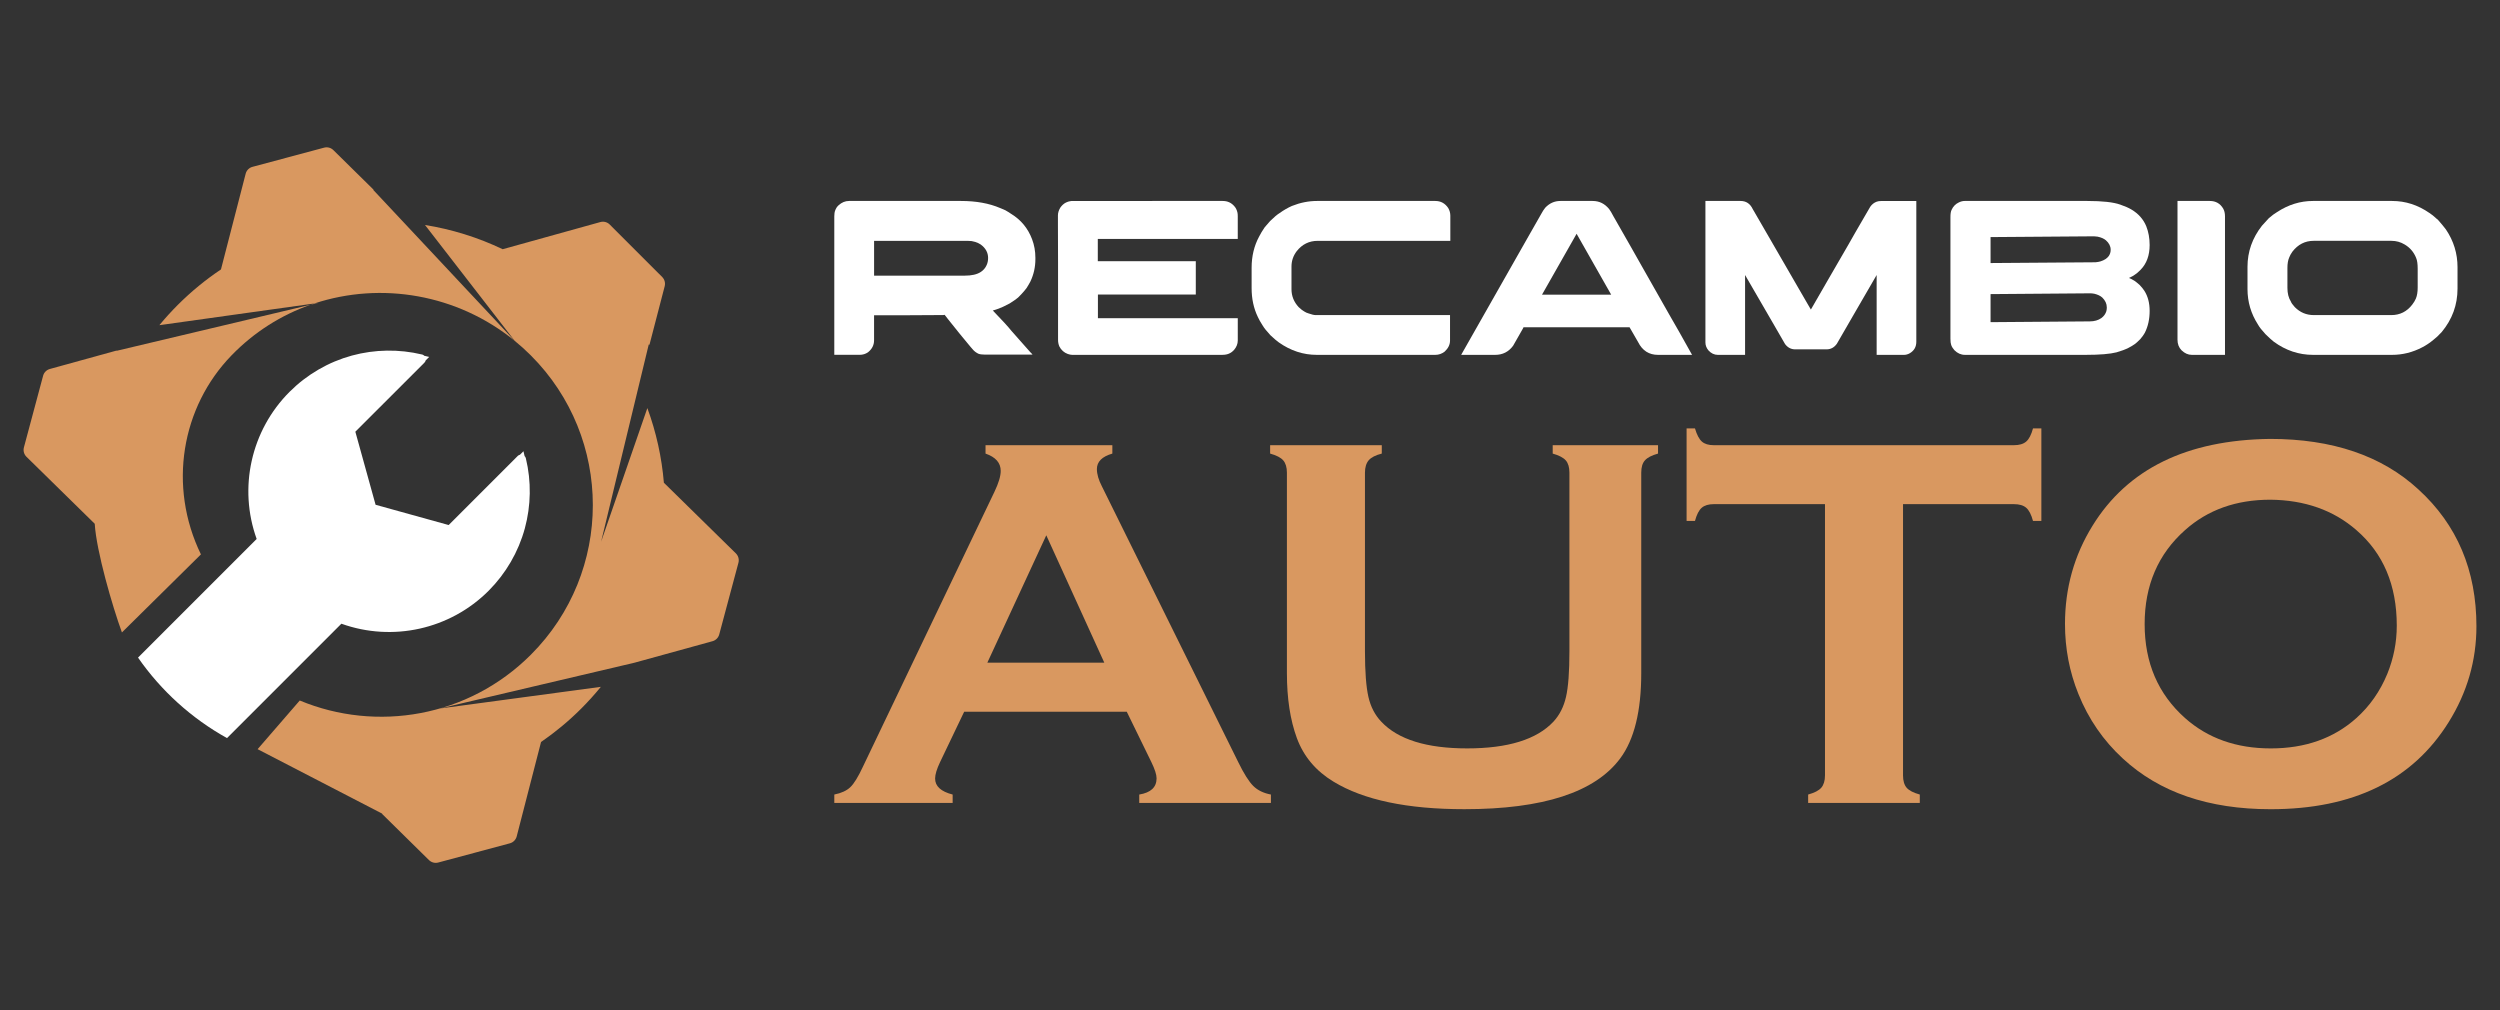 <?xml version="1.0" encoding="utf-8"?>
<!-- Generator: Adobe Illustrator 16.0.0, SVG Export Plug-In . SVG Version: 6.00 Build 0)  -->
<!DOCTYPE svg PUBLIC "-//W3C//DTD SVG 1.1//EN" "http://www.w3.org/Graphics/SVG/1.1/DTD/svg11.dtd">
<svg version="1.1" id="Calque_1" xmlns="http://www.w3.org/2000/svg" xmlns:xlink="http://www.w3.org/1999/xlink" x="0px" y="0px"
	 width="196.75px" height="79.5px" viewBox="0 0 196.75 79.5" enable-background="new 0 0 196.75 79.5" xml:space="preserve">
<rect x="0" y="0" width="196.75" height="79.5" fill="#333333" stroke="none"/>
<g>
	<g>
		<path fill="#FFFFFF" d="M41.304,41.584c-0.503,1.85-1.491,3.548-2.853,4.912c-3.036,3.036-7.556,4.037-11.584,2.59l-9.001,9.002
			c-2.793-1.551-5.19-3.725-7.003-6.335l9.336-9.336c-1.449-4.025-0.445-8.545,2.591-11.581c1.363-1.364,3.062-2.351,4.911-2.855
			c1.793-0.487,3.697-0.516,5.504-0.084l0.049,0.011l0.041,0.023c0.008,0.003,0.013,0.007,0.021,0.011l0.032,0.017l0.041,0.04
			l0.388,0.091l-0.282,0.282l-0.01,0.045l-0.019,0.033c-0.005,0.008-0.009,0.016-0.014,0.025l-0.028,0.038
			c-0.009,0.015-0.02,0.028-0.032,0.04l-5.426,5.423l1.593,5.75l5.752,1.595l5.459-5.46l0.034-0.02
			c0.001-0.001,0.002-0.001,0.003-0.003l0.007-0.003c0.007-0.004,0.014-0.007,0.021-0.011l0.031-0.019l0.049-0.011l0.282-0.282
			l0.091,0.388l0.042,0.042l0.015,0.035c0.004,0.007,0.008,0.012,0.011,0.019l0.019,0.036l0.013,0.05
			C41.823,37.888,41.792,39.789,41.304,41.584z"/>
		<path fill="#D99860" d="M25.057,23.837l-0.32,0.046c-0.103,0.034-0.207,0.068-0.308,0.104L25.057,23.837z"/>
		<polygon fill="#D99860" points="40.504,26.821 40.504,26.821 40.504,26.821 		"/>
		<path fill="#D99860" d="M9.18,27.588l-5.25,1.449c-0.263,0.07-0.467,0.274-0.538,0.537l-0.755,2.818l-0.755,2.82
			c-0.07,0.261,0.005,0.54,0.196,0.732l5.378,5.277c0.127,2.152,1.392,6.501,2.139,8.552l6.218-6.142
			c-2.609-5.375-1.535-11.595,2.407-15.661c1.796-1.853,3.928-3.18,6.209-3.983l-15.245,3.62L9.18,27.588z"/>
		<path fill="#D99860" d="M57.917,43.555l-5.67-5.564c-0.166-1.996-0.601-3.973-1.3-5.875l-3.64,10.516l3.748-15.517l0.059,0.016
			l1.196-4.6c0.07-0.262-0.006-0.542-0.197-0.733l-2.064-2.063l-2.063-2.064c-0.192-0.192-0.472-0.267-0.733-0.196l-7.691,2.138
			l0.003,0.003c-1.955-0.935-4.017-1.573-6.118-1.91l7.058,9.116c0.439,0.358,0.864,0.741,1.272,1.149
			c6.505,6.506,6.505,17.052,0,23.558c-4.918,4.918-12.143,6.117-18.187,3.601l-3.316,3.83l9.812,5.078l-0.017,0.016l3.686,3.63
			c0.192,0.191,0.472,0.267,0.733,0.197l2.818-0.755l2.82-0.757c0.262-0.07,0.465-0.274,0.536-0.537l1.918-7.436
			c1.115-0.768,2.178-1.646,3.17-2.639c0.547-0.548,1.058-1.115,1.537-1.703l-12.682,1.707l15.326-3.605l6.136-1.691
			c0.262-0.07,0.467-0.275,0.537-0.537l0.754-2.818l0.756-2.82C58.184,44.027,58.108,43.746,57.917,43.555z"/>
		<path fill="#D99860" d="M29.4,14.93l-3.16-3.112c-0.192-0.193-0.472-0.268-0.733-0.197l-2.819,0.755l-2.819,0.755
			c-0.261,0.07-0.466,0.275-0.535,0.538l-1.944,7.535c-1.201,0.804-2.339,1.734-3.4,2.794c-0.512,0.513-0.995,1.044-1.447,1.594
			l12.194-1.708C30,22.146,36,23.15,40.504,26.821L29.379,14.95L29.4,14.93z"/>
	</g>
	<g>
		<g>
			<path fill="#D99860" d="M88.676,56.012H75.881l-1.895,3.96c-0.263,0.551-0.393,0.983-0.393,1.299c0,0.607,0.459,1.026,1.38,1.259
				v0.659h-9.313v-0.659c0.552-0.11,0.969-0.302,1.258-0.577c0.289-0.273,0.621-0.812,0.991-1.608l10.353-21.638
				c0.329-0.686,0.494-1.235,0.494-1.648c0-0.632-0.397-1.086-1.195-1.361v-0.66h9.981v0.66c-0.811,0.233-1.217,0.639-1.217,1.217
				c0,0.4,0.132,0.853,0.394,1.361l10.727,21.697c0.45,0.922,0.849,1.552,1.193,1.889c0.343,0.337,0.803,0.559,1.382,0.669v0.659
				H89.658v-0.659c0.912-0.149,1.365-0.577,1.365-1.276c0-0.291-0.137-0.716-0.412-1.281L88.676,56.012z M86.909,52.154
				l-4.566-10.026l-4.64,10.026H86.909z"/>
			<path fill="#D99860" d="M129.166,37.203v15.776c0,2.983-0.551,5.22-1.652,6.703c-1.979,2.668-6.072,4.001-12.271,4.001
				c-4.483,0-7.916-0.72-10.291-2.164c-1.389-0.839-2.351-1.98-2.887-3.426c-0.525-1.43-0.785-3.133-0.785-5.114V37.203
				c0-0.427-0.099-0.75-0.288-0.97c-0.192-0.22-0.534-0.399-1.033-0.536v-0.66h8.787v0.66c-0.487,0.123-0.83,0.298-1.028,0.526
				c-0.193,0.225-0.296,0.553-0.296,0.98v14.045c0,1.622,0.094,2.822,0.272,3.598c0.177,0.778,0.516,1.431,1.011,1.948
				c1.317,1.405,3.574,2.105,6.762,2.105c3.205,0,5.471-0.7,6.789-2.105c0.479-0.518,0.812-1.17,0.988-1.948
				c0.181-0.775,0.269-1.976,0.269-3.598V37.203c0-0.427-0.095-0.75-0.286-0.97c-0.196-0.22-0.538-0.399-1.03-0.536v-0.66h8.29v0.66
				c-0.498,0.137-0.841,0.316-1.033,0.536C129.258,36.453,129.166,36.776,129.166,37.203z"/>
			<path fill="#D99860" d="M149.768,39.676v21.35c0,0.424,0.096,0.749,0.286,0.97c0.194,0.222,0.539,0.398,1.034,0.534v0.659h-8.786
				v-0.659c0.496-0.136,0.838-0.313,1.031-0.534c0.192-0.221,0.294-0.546,0.294-0.97v-21.35h-8.748c-0.414,0-0.732,0.096-0.95,0.284
				c-0.221,0.188-0.4,0.536-0.534,1.037h-0.66v-7.28h0.66c0.148,0.501,0.33,0.847,0.544,1.035c0.212,0.189,0.526,0.285,0.94,0.285
				h23.613c0.427,0,0.751-0.096,0.969-0.285c0.22-0.188,0.4-0.534,0.536-1.035h0.658v7.28h-0.658
				c-0.136-0.501-0.316-0.849-0.536-1.037c-0.218-0.188-0.542-0.284-0.969-0.284H149.768z"/>
			<path fill="#D99860" d="M178.655,34.542c4.911,0,8.804,1.326,11.679,3.98c3.043,2.776,4.561,6.366,4.561,10.767
				c0,2.696-0.729,5.214-2.188,7.549c-2.846,4.568-7.518,6.847-14.01,6.847c-4.874,0-8.746-1.325-11.62-3.98
				c-1.543-1.415-2.711-3.112-3.508-5.092c-0.704-1.746-1.054-3.582-1.054-5.509c0-2.818,0.721-5.397,2.169-7.732
				C167.445,36.9,172.104,34.624,178.655,34.542z M178.673,39.327c-2.684,0-4.919,0.795-6.709,2.391
				c-2.118,1.882-3.181,4.345-3.181,7.396c0,3.05,1.063,5.514,3.181,7.398c1.79,1.592,4.039,2.388,6.751,2.388
				c2.711,0,4.953-0.796,6.732-2.388c1.057-0.949,1.869-2.109,2.435-3.482c0.496-1.222,0.744-2.486,0.744-3.79
				c0-3.19-1.061-5.695-3.179-7.521C183.645,40.15,181.385,39.353,178.673,39.327z"/>
		</g>
		<g>
			<path fill="#FFFFFF" d="M66.818,15.816h8.814c1.188,0,2.215,0.186,3.078,0.556c0.174,0.07,0.311,0.128,0.409,0.174
				c0.145,0.081,0.299,0.177,0.461,0.287c0.771,0.469,1.318,1.133,1.643,1.991c0.174,0.458,0.262,0.945,0.262,1.46v0.113
				c0,0.62-0.131,1.206-0.392,1.756c-0.082,0.156-0.183,0.331-0.305,0.521c-0.104,0.139-0.229,0.287-0.374,0.443
				c-0.069,0.082-0.14,0.154-0.208,0.217l-0.088,0.087l-0.069,0.052l-0.13,0.104c-0.105,0.076-0.235,0.163-0.392,0.261
				c-0.023,0.012-0.047,0.026-0.069,0.044c-0.156,0.081-0.299,0.153-0.427,0.217c-0.063,0.029-0.124,0.058-0.182,0.087
				c-0.227,0.093-0.464,0.177-0.714,0.252c0.72,0.742,1.212,1.281,1.479,1.617c0.18,0.203,0.356,0.403,0.531,0.6
				c0.33,0.382,0.646,0.739,0.947,1.069c0.092,0.086,0.147,0.147,0.165,0.183h-3.756c-0.215,0-0.383-0.023-0.505-0.07
				c-0.035-0.017-0.066-0.035-0.095-0.052c-0.03-0.017-0.062-0.037-0.097-0.061c-0.122-0.082-0.258-0.218-0.408-0.409
				c-0.551-0.655-1.133-1.371-1.747-2.147l-0.305-0.391c-0.019,0-0.053,0.006-0.104,0.017c-0.36,0-1.44,0.006-3.243,0.018h-2.208
				v1.974c0,0.371-0.159,0.684-0.478,0.939c-0.191,0.133-0.412,0.2-0.661,0.2h-1.991V17.033c0-0.197,0.023-0.354,0.07-0.47
				c0.023-0.069,0.063-0.15,0.121-0.243c0.041-0.058,0.09-0.113,0.147-0.165C66.244,15.929,66.517,15.816,66.818,15.816z
				 M68.791,18.955v2.739h7.12c0.557,0,0.98-0.096,1.271-0.287c0.208-0.133,0.361-0.31,0.46-0.53
				c0.081-0.168,0.122-0.359,0.122-0.574c0-0.423-0.194-0.777-0.582-1.061c-0.059-0.041-0.119-0.076-0.184-0.104
				c-0.018-0.005-0.035-0.014-0.052-0.026c-0.104-0.052-0.265-0.098-0.479-0.139c-0.069,0-0.165-0.005-0.287-0.017H68.791z"/>
			<path fill="#FFFFFF" d="M96.23,15.816c0.378,0,0.685,0.142,0.922,0.426c0.11,0.121,0.188,0.284,0.235,0.486
				c0.017,0.07,0.025,0.168,0.025,0.296v1.782H86.397v1.748h7.712v2.625h-7.694l-0.009,0.009v1.852h10.998
				c0.006,0,0.009,0.002,0.009,0.008v1.748c0,0.266-0.099,0.516-0.296,0.748c-0.121,0.122-0.208,0.194-0.261,0.217
				c-0.174,0.11-0.388,0.165-0.643,0.165H84.362c-0.08,0-0.19-0.023-0.33-0.069c-0.296-0.11-0.516-0.307-0.66-0.591
				c-0.07-0.162-0.104-0.336-0.104-0.521v-6.112c-0.006-0.296-0.009-1.258-0.009-2.887v-0.8c0-0.191,0.061-0.391,0.183-0.6
				c0.127-0.185,0.278-0.321,0.452-0.408c0.127-0.058,0.224-0.09,0.287-0.096c0.034-0.012,0.087-0.02,0.156-0.026H96.23z"/>
			<path fill="#FFFFFF" d="M103.647,15.816h9.312c0.429,0,0.768,0.186,1.017,0.556c0.11,0.191,0.165,0.392,0.165,0.601v1.982
				h-10.441c-0.673,0-1.223,0.272-1.652,0.817c-0.272,0.359-0.408,0.762-0.408,1.208v1.782c0,0.534,0.188,1.003,0.565,1.409
				c0.179,0.168,0.324,0.281,0.435,0.339c0.104,0.07,0.22,0.122,0.348,0.157c0.243,0.087,0.429,0.13,0.557,0.13h10.572v2.008
				c0,0.319-0.143,0.609-0.427,0.87c-0.22,0.168-0.463,0.252-0.729,0.252h-9.329c-1.067,0-2.063-0.327-2.991-0.982
				c-0.157-0.11-0.377-0.298-0.661-0.565c-0.295-0.319-0.495-0.568-0.6-0.748c-0.174-0.266-0.304-0.499-0.392-0.695
				c-0.324-0.672-0.486-1.426-0.486-2.261v-1.6c0-0.91,0.196-1.73,0.591-2.46c0.104-0.209,0.247-0.446,0.427-0.713
				c0.046-0.052,0.095-0.11,0.147-0.173c0.086-0.105,0.186-0.218,0.296-0.339c0.307-0.301,0.557-0.51,0.747-0.626
				c0.325-0.232,0.646-0.417,0.965-0.557C102.334,15.946,102.992,15.816,103.647,15.816z"/>
			<path fill="#FFFFFF" d="M122.801,15.816h2.547c0.517,0,0.948,0.214,1.296,0.644c0.093,0.127,0.209,0.324,0.349,0.591
				c0.022,0.035,0.043,0.069,0.061,0.104c0.052,0.081,0.498,0.864,1.339,2.348c0.237,0.423,0.51,0.904,0.816,1.443
				c1.907,3.368,2.888,5.089,2.939,5.165l1.018,1.817h-2.679c-0.707,0-1.229-0.333-1.565-1c-0.236-0.406-0.41-0.708-0.521-0.905
				c-0.094-0.168-0.146-0.257-0.156-0.269h-8.313c-0.012,0-0.025,0.006-0.039,0.017c-0.015,0.012-0.025,0.035-0.03,0.07
				l-0.783,1.374c-0.353,0.476-0.822,0.713-1.408,0.713h-2.651c-0.012,0-0.018-0.001-0.018-0.004c0-0.002,0-0.007,0-0.013
				c1.28-2.267,2.396-4.231,3.347-5.895c0.754-1.327,1.362-2.4,1.827-3.217c0.718-1.269,1.095-1.93,1.129-1.982
				c0.094-0.174,0.192-0.327,0.296-0.46C121.937,15.996,122.337,15.816,122.801,15.816z M124.079,18.398l-2.722,4.791h5.442
				C125.021,20.07,124.113,18.474,124.079,18.398z"/>
			<path fill="#FFFFFF" d="M134.226,15.816h2.756c0.436,0,0.754,0.211,0.956,0.635c0.059,0.087,0.433,0.733,1.122,1.939
				c1.003,1.733,2.02,3.492,3.052,5.278c0.041,0.069,0.175,0.298,0.4,0.687h0.008c0.035-0.064,0.505-0.878,1.409-2.443
				c1.333-2.295,2.034-3.512,2.104-3.651c0.058-0.087,0.443-0.75,1.156-1.991c0.133-0.191,0.305-0.325,0.513-0.4
				c0.099-0.035,0.223-0.052,0.374-0.052h2.73c0.005,0,0.008,0.003,0.008,0.009v11.068c0,0.4-0.171,0.702-0.512,0.904
				c-0.152,0.087-0.309,0.13-0.471,0.13h-2.13c-0.006,0-0.009-0.003-0.009-0.008v-6.278c-0.116,0.191-0.719,1.232-1.809,3.121
				l-1.321,2.287c-0.209,0.295-0.48,0.443-0.817,0.443h-2.46c-0.325,0-0.592-0.139-0.801-0.417
				c-0.035-0.047-0.376-0.638-1.025-1.774c-0.041-0.064-0.524-0.898-1.452-2.504c-0.33-0.574-0.554-0.959-0.67-1.157v6.278
				c0,0.005-0.003,0.008-0.009,0.008h-2.13c-0.284,0-0.533-0.118-0.747-0.356c-0.157-0.191-0.235-0.4-0.235-0.626v-11.12
				C134.217,15.819,134.22,15.816,134.226,15.816z"/>
			<path fill="#FFFFFF" d="M154.613,15.816h9.66c1.188,0,2.052,0.096,2.592,0.287c0.358,0.121,0.654,0.252,0.887,0.391
				c0.544,0.325,0.93,0.76,1.156,1.304c0.18,0.452,0.269,0.947,0.269,1.487c0,0.817-0.239,1.469-0.721,1.956
				c-0.191,0.191-0.334,0.313-0.426,0.365c-0.14,0.099-0.264,0.171-0.374,0.217c-0.069,0.029-0.104,0.047-0.104,0.052
				c0.121,0.046,0.267,0.122,0.435,0.226c0.104,0.07,0.237,0.177,0.399,0.322c0.174,0.186,0.299,0.339,0.375,0.461
				c0.278,0.435,0.416,0.962,0.416,1.582c0,0.649-0.126,1.226-0.382,1.73c-0.081,0.145-0.196,0.307-0.348,0.487
				c-0.215,0.214-0.362,0.348-0.443,0.4c-0.145,0.104-0.316,0.206-0.514,0.305c-0.243,0.121-0.548,0.234-0.912,0.339
				c-0.517,0.133-1.325,0.2-2.426,0.2h-9.512c-0.309,0-0.583-0.122-0.826-0.365c-0.116-0.127-0.2-0.263-0.253-0.408
				c-0.04-0.11-0.061-0.272-0.061-0.487v-9.581c0-0.255,0.029-0.444,0.088-0.565c0.121-0.272,0.313-0.469,0.573-0.591
				C154.318,15.854,154.469,15.816,154.613,15.816z M156.657,18.659v2.043c5.507-0.035,8.26-0.055,8.26-0.061
				c0.168-0.018,0.299-0.041,0.391-0.07c0.302-0.093,0.522-0.237,0.662-0.435c0.092-0.145,0.139-0.299,0.139-0.461V19.65
				c0-0.272-0.125-0.519-0.374-0.739c-0.156-0.133-0.376-0.229-0.66-0.287c-0.11-0.018-0.204-0.026-0.278-0.026
				C164.366,18.598,161.654,18.619,156.657,18.659z M156.657,23.146v2.208l7.808-0.061c0.359,0,0.664-0.087,0.913-0.261
				c0.191-0.139,0.321-0.319,0.392-0.539c0.023-0.098,0.035-0.186,0.035-0.261v-0.043c0-0.284-0.119-0.542-0.357-0.774
				c-0.15-0.133-0.356-0.232-0.617-0.296c-0.134-0.023-0.237-0.035-0.313-0.035C159.539,23.125,156.918,23.146,156.657,23.146z"/>
			<path fill="#FFFFFF" d="M171.369,15.816h2.548c0.458,0,0.805,0.197,1.043,0.591c0.099,0.168,0.147,0.376,0.147,0.626v10.894
				h-2.617c-0.284,0-0.55-0.118-0.8-0.356c-0.215-0.22-0.321-0.498-0.321-0.834V15.816z"/>
			<path fill="#FFFFFF" d="M182.028,15.816h6.233c1.05,0,2.028,0.316,2.939,0.948c0.15,0.093,0.339,0.243,0.564,0.452
				c0.035,0.029,0.073,0.061,0.113,0.096c0.284,0.325,0.489,0.574,0.617,0.748c0.608,0.898,0.913,1.89,0.913,2.974v1.678
				c0,1.281-0.414,2.42-1.243,3.417c-0.262,0.284-0.476,0.486-0.644,0.608c-0.29,0.243-0.588,0.443-0.896,0.6
				c-0.753,0.395-1.548,0.591-2.382,0.591h-6.2c-1.119,0-2.15-0.344-3.095-1.035c-0.156-0.122-0.376-0.321-0.66-0.6
				c-0.284-0.307-0.479-0.556-0.583-0.748c-0.551-0.852-0.826-1.785-0.826-2.8v-1.747c0-1.188,0.38-2.267,1.139-3.235
				c0.11-0.127,0.29-0.324,0.54-0.591c0.248-0.214,0.464-0.374,0.643-0.478C180.089,16.109,181.031,15.816,182.028,15.816z
				 M180.02,21.076v1.583c0,0.429,0.09,0.786,0.27,1.069c0.034,0.105,0.139,0.252,0.313,0.444c0.412,0.417,0.91,0.626,1.496,0.626
				h6.095c0.679,0,1.229-0.275,1.651-0.826c0.122-0.157,0.218-0.316,0.287-0.479c0.093-0.226,0.14-0.516,0.14-0.869v-1.478
				c0-0.377-0.041-0.658-0.121-0.844c-0.181-0.458-0.482-0.811-0.905-1.061c-0.318-0.191-0.663-0.287-1.035-0.287h-6.129
				c-0.672,0-1.229,0.284-1.669,0.852c-0.122,0.174-0.206,0.328-0.253,0.461C180.066,20.482,180.02,20.751,180.02,21.076z"/>
		</g>
	</g>
</g>
</svg>
